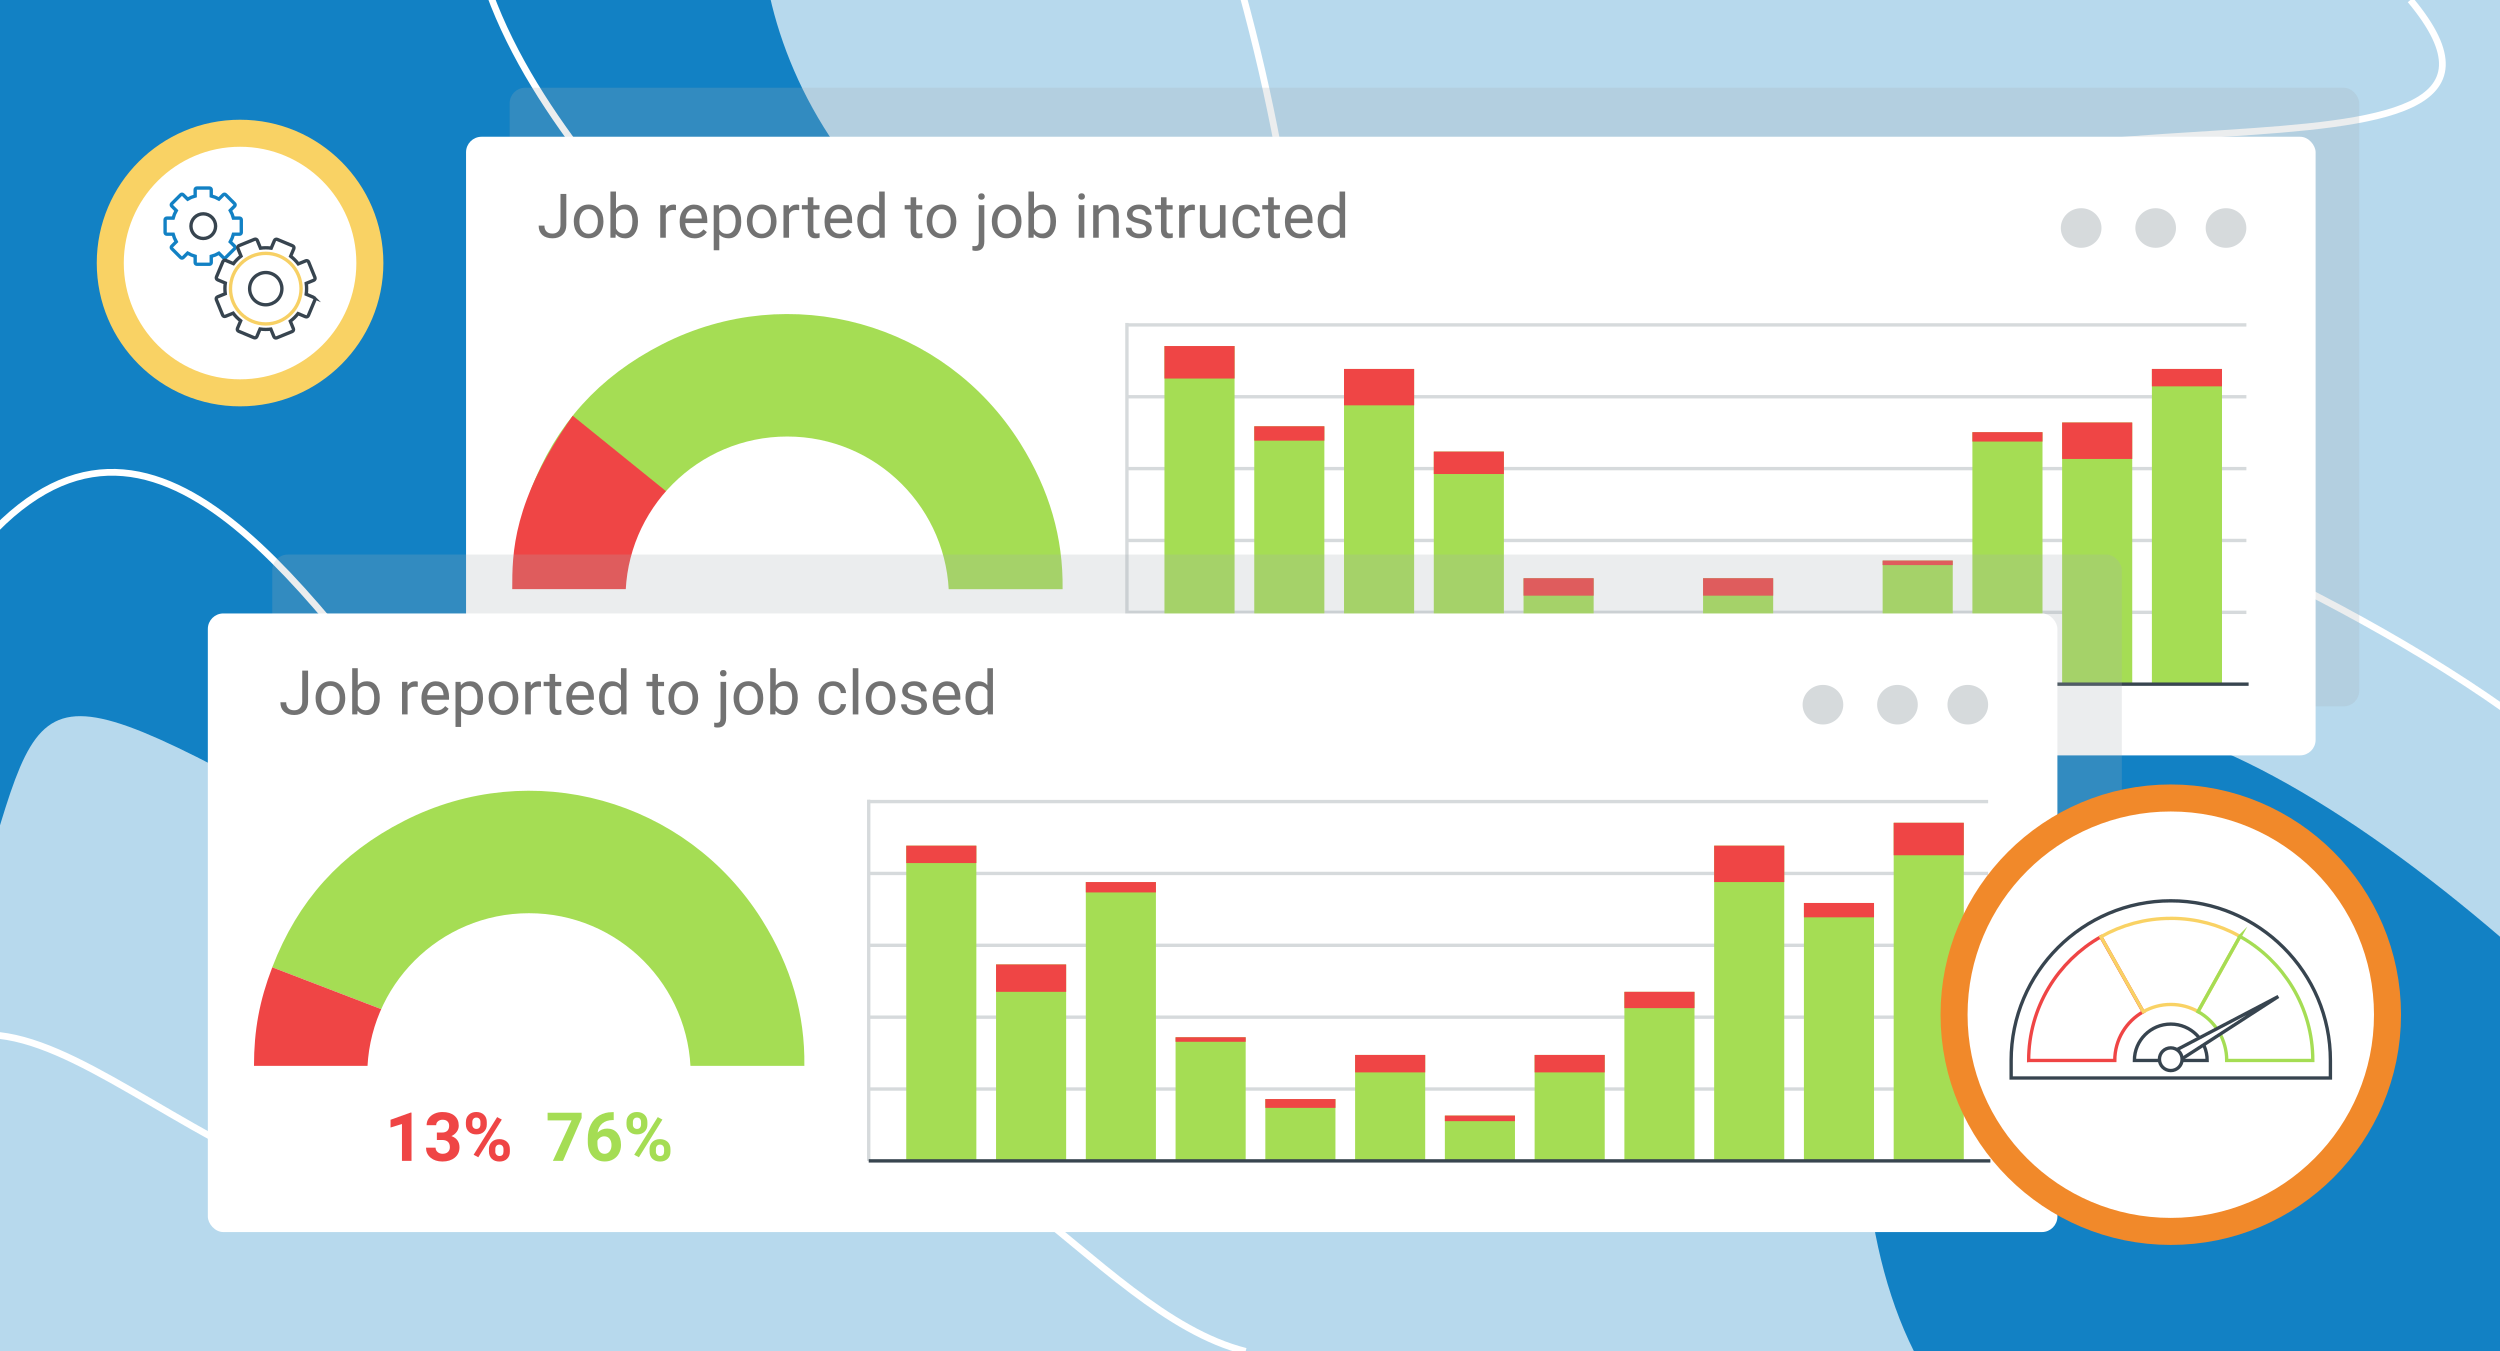 <?xml version="1.0" encoding="UTF-8"?>
<svg xmlns="http://www.w3.org/2000/svg" viewBox="0 0 740 400">
  <defs>
    <style>
      .cls-1 {
        fill: #a5aeb1;
        mix-blend-mode: multiply;
        opacity: .22;
      }

      .cls-1, .cls-2, .cls-3, .cls-4, .cls-5, .cls-6, .cls-7, .cls-8 {
        stroke-width: 0px;
      }

      .cls-9 {
        stroke: #f1892a;
      }

      .cls-9, .cls-10 {
        stroke-width: 8px;
      }

      .cls-9, .cls-10, .cls-11, .cls-12, .cls-13, .cls-14, .cls-15, .cls-16, .cls-17, .cls-18, .cls-19, .cls-20 {
        stroke-miterlimit: 10;
      }

      .cls-9, .cls-10, .cls-11, .cls-12, .cls-7 {
        fill: #fff;
      }

      .cls-10, .cls-19 {
        stroke: #f9d264;
      }

      .cls-11 {
        stroke: #1281c4;
      }

      .cls-12, .cls-14 {
        stroke: #37444f;
      }

      .cls-13 {
        stroke: #fff;
        stroke-width: 2px;
      }

      .cls-13, .cls-14, .cls-15, .cls-16, .cls-17, .cls-18, .cls-19, .cls-20 {
        fill: none;
      }

      .cls-15 {
        stroke: #ef4545;
      }

      .cls-16 {
        stroke: #38454f;
      }

      .cls-17 {
        stroke: #a5dd54;
      }

      .cls-18 {
        stroke: #d6dadc;
      }

      .cls-20 {
        stroke: #f7d064;
      }

      .cls-21 {
        isolation: isolate;
      }

      .cls-2 {
        fill: #727272;
      }

      .cls-3 {
        fill: #1281c4;
      }

      .cls-4 {
        fill: #d6dadc;
      }

      .cls-5 {
        fill: #a5dd54;
      }

      .cls-6 {
        fill: #b7d9ed;
      }

      .cls-8 {
        fill: #ef4545;
      }
    </style>
  </defs>
  <g class="cls-21">
    <g id="Layer_1" data-name="Layer 1">
      <rect class="cls-6" width="740" height="400"/>
      <path class="cls-13" d="m-24.42,313.68c44.35-36.39,101.21,74.52,213.8,42.95S447.19,240.33,358.09-34.31"/>
      <path class="cls-13" d="m811.01,277.29c-94.32-132.05-306.62-143.71-273.64-202.92,32.98-59.21,230.69-8.98,176.1-74.37"/>
      <path class="cls-3" d="m-19.06,303.51C14.44,214.02-3.59,190.99,71.13,230.76c74.72,39.78,271.49-105.37,205.96-156.4s-59.46-132.2-33.51-138.64c25.95-6.44-310.31-49.37-310.31-49.37l-48.96,188.01L-19.06,303.51Z"/>
      <path class="cls-3" d="m796.13,331.48c-89.13-95.75-194.72-161.94-227.63-87.71-32.91,74.23-19.35,194.51,56.15,196.76,75.5,2.25,171.49-26.83,171.49-26.83v-82.23Z"/>
      <path class="cls-13" d="m137.95-39.69c0,84.75,105.86,139.44,97.83,184.13C177.97,466.34,93.5,28.76-11.06,168.1"/>
      <path class="cls-13" d="m368.71,400c-46.29-11.63-84.19-85.95-146.55-68.96"/>
    </g>
    <g id="Layer_2" data-name="Layer 2">
      <g>
        <rect class="cls-1" x="150.86" y="25.97" width="547.47" height="183.11" rx="4.59" ry="4.59"/>
        <rect class="cls-7" x="137.95" y="40.48" width="547.47" height="183.11" rx="4.59" ry="4.59"/>
        <g>
          <path class="cls-2" d="m165.91,57.4h1.72v9.18c0,1.24-.37,2.21-1.12,2.91-.75.7-1.74,1.05-2.98,1.05s-2.29-.33-3.01-.99-1.08-1.58-1.08-2.77h1.71c0,.74.2,1.32.61,1.74.41.42,1,.62,1.77.62.71,0,1.28-.22,1.71-.67s.66-1.07.66-1.87v-9.21Z"/>
          <path class="cls-2" d="m169.84,65.46c0-.94.19-1.79.56-2.55.37-.75.89-1.34,1.55-1.75.66-.41,1.42-.62,2.27-.62,1.31,0,2.37.46,3.18,1.36s1.22,2.12,1.22,3.62v.12c0,.94-.18,1.78-.54,2.53-.36.75-.87,1.33-1.54,1.74s-1.44.62-2.3.62c-1.31,0-2.37-.45-3.18-1.36s-1.22-2.11-1.22-3.61v-.12Zm1.66.2c0,1.07.25,1.93.74,2.57s1.16.97,1.99.97,1.5-.33,2-.98.74-1.58.74-2.76c0-1.06-.25-1.91-.75-2.57s-1.17-.98-2-.98-1.47.32-1.97.97-.75,1.57-.75,2.78Z"/>
          <path class="cls-2" d="m188.84,65.66c0,1.47-.34,2.66-1.02,3.55s-1.58,1.34-2.73,1.34c-1.22,0-2.16-.43-2.82-1.29l-.08,1.11h-1.51v-13.68h1.65v5.1c.67-.83,1.58-1.24,2.75-1.24s2.09.44,2.76,1.33c.67.89,1,2.1,1,3.63v.14Zm-1.65-.19c0-1.12-.22-1.99-.65-2.6s-1.06-.92-1.87-.92c-1.09,0-1.87.5-2.34,1.51v4.17c.5,1.01,1.29,1.51,2.36,1.51.79,0,1.4-.31,1.84-.92s.66-1.53.66-2.76Z"/>
          <path class="cls-2" d="m200.09,62.21c-.25-.04-.52-.06-.81-.06-1.08,0-1.81.46-2.2,1.38v6.84h-1.65v-9.64h1.6l.03,1.11c.54-.86,1.31-1.29,2.3-1.29.32,0,.56.04.73.12v1.53Z"/>
          <path class="cls-2" d="m205.61,70.55c-1.31,0-2.37-.43-3.19-1.29-.82-.86-1.23-2-1.23-3.44v-.3c0-.96.18-1.81.55-2.56.37-.75.88-1.34,1.53-1.76.66-.42,1.37-.64,2.13-.64,1.25,0,2.23.41,2.92,1.24.7.83,1.04,2.01,1.04,3.54v.69h-6.53c.02.95.3,1.72.83,2.3.53.58,1.21.88,2.03.88.58,0,1.07-.12,1.48-.36.4-.24.76-.55,1.06-.94l1.01.78c-.81,1.24-2.02,1.86-3.63,1.86Zm-.2-8.64c-.67,0-1.22.24-1.67.73-.45.48-.73,1.16-.84,2.04h4.83v-.12c-.05-.84-.27-1.49-.68-1.95-.4-.46-.95-.69-1.64-.69Z"/>
          <path class="cls-2" d="m219.41,65.66c0,1.47-.34,2.65-1.01,3.54s-1.58,1.34-2.73,1.34-2.09-.37-2.76-1.11v4.64h-1.65v-13.34h1.5l.08,1.07c.67-.83,1.6-1.25,2.8-1.25s2.07.44,2.75,1.31c.67.87,1.01,2.09,1.01,3.64v.15Zm-1.65-.19c0-1.09-.23-1.94-.69-2.57-.46-.63-1.1-.94-1.91-.94-1,0-1.75.44-2.25,1.33v4.61c.49.88,1.25,1.32,2.26,1.32.79,0,1.42-.31,1.88-.94.47-.63.7-1.56.7-2.79Z"/>
          <path class="cls-2" d="m221.07,65.46c0-.94.19-1.79.56-2.55.37-.75.89-1.34,1.55-1.75.66-.41,1.42-.62,2.27-.62,1.31,0,2.37.46,3.18,1.36s1.22,2.12,1.22,3.62v.12c0,.94-.18,1.78-.54,2.53-.36.75-.87,1.33-1.54,1.74s-1.44.62-2.3.62c-1.31,0-2.37-.45-3.18-1.36s-1.22-2.11-1.22-3.61v-.12Zm1.66.2c0,1.07.25,1.93.74,2.57s1.16.97,1.99.97,1.5-.33,2-.98.74-1.58.74-2.76c0-1.06-.25-1.91-.75-2.57s-1.17-.98-2-.98-1.47.32-1.97.97-.75,1.57-.75,2.78Z"/>
          <path class="cls-2" d="m236.57,62.21c-.25-.04-.52-.06-.81-.06-1.08,0-1.81.46-2.2,1.38v6.84h-1.65v-9.64h1.6l.03,1.11c.54-.86,1.31-1.29,2.3-1.29.32,0,.56.04.73.12v1.53Z"/>
          <path class="cls-2" d="m240.76,58.4v2.33h1.8v1.27h-1.8v5.98c0,.39.08.68.24.87.16.19.43.29.82.29.19,0,.45-.04.78-.11v1.33c-.43.12-.86.18-1.27.18-.74,0-1.29-.22-1.67-.67s-.56-1.08-.56-1.9v-5.98h-1.75v-1.27h1.75v-2.33h1.65Z"/>
          <path class="cls-2" d="m248.49,70.55c-1.31,0-2.37-.43-3.19-1.29-.82-.86-1.23-2-1.23-3.44v-.3c0-.96.18-1.81.55-2.56.37-.75.88-1.34,1.53-1.76.66-.42,1.37-.64,2.13-.64,1.25,0,2.23.41,2.92,1.24.7.83,1.04,2.01,1.04,3.54v.69h-6.53c.02.95.3,1.72.83,2.3.53.58,1.21.88,2.03.88.58,0,1.07-.12,1.48-.36.4-.24.76-.55,1.06-.94l1.01.78c-.81,1.24-2.02,1.86-3.63,1.86Zm-.2-8.64c-.67,0-1.22.24-1.67.73-.45.48-.73,1.16-.84,2.04h4.83v-.12c-.05-.84-.27-1.49-.68-1.95-.4-.46-.95-.69-1.64-.69Z"/>
          <path class="cls-2" d="m253.75,65.47c0-1.48.35-2.67,1.05-3.57.7-.9,1.62-1.35,2.75-1.35s2.02.39,2.68,1.16v-5.02h1.65v13.68h-1.51l-.08-1.03c-.66.81-1.58,1.21-2.75,1.21s-2.03-.46-2.73-1.37c-.7-.92-1.05-2.11-1.05-3.58v-.12Zm1.65.19c0,1.09.23,1.95.68,2.57.45.62,1.08.93,1.87.93,1.04,0,1.81-.47,2.29-1.41v-4.43c-.49-.91-1.25-1.36-2.27-1.36-.81,0-1.44.31-1.89.94-.45.62-.68,1.55-.68,2.77Z"/>
          <path class="cls-2" d="m271.19,58.4v2.33h1.8v1.27h-1.8v5.98c0,.39.08.68.24.87.16.19.43.29.82.29.19,0,.45-.04.78-.11v1.33c-.43.12-.86.18-1.27.18-.74,0-1.29-.22-1.67-.67s-.56-1.08-.56-1.9v-5.98h-1.75v-1.27h1.75v-2.33h1.65Z"/>
          <path class="cls-2" d="m274.3,65.46c0-.94.19-1.79.56-2.55.37-.75.89-1.34,1.55-1.75.66-.41,1.42-.62,2.27-.62,1.31,0,2.37.46,3.18,1.36s1.22,2.12,1.22,3.62v.12c0,.94-.18,1.78-.54,2.53-.36.75-.87,1.33-1.54,1.74s-1.44.62-2.3.62c-1.31,0-2.37-.45-3.18-1.36s-1.22-2.11-1.22-3.61v-.12Zm1.66.2c0,1.07.25,1.93.74,2.57s1.16.97,1.99.97,1.5-.33,2-.98.74-1.58.74-2.76c0-1.06-.25-1.91-.75-2.57s-1.17-.98-2-.98-1.47.32-1.97.97-.75,1.57-.75,2.78Z"/>
          <path class="cls-2" d="m291.36,60.73v10.75c0,1.85-.84,2.78-2.52,2.78-.36,0-.7-.05-1.01-.16v-1.31c.19.05.44.07.75.07.37,0,.65-.1.84-.3.19-.2.29-.54.29-1.04v-10.79h1.65Zm-1.82-2.56c0-.26.08-.49.25-.67.16-.19.4-.28.72-.28s.56.09.73.28c.17.18.25.41.25.68s-.08.49-.25.67c-.17.18-.41.27-.73.27s-.56-.09-.72-.27c-.16-.18-.24-.4-.24-.67Z"/>
          <path class="cls-2" d="m293.58,65.46c0-.94.19-1.79.56-2.55.37-.75.89-1.34,1.55-1.75.66-.41,1.42-.62,2.27-.62,1.31,0,2.37.46,3.18,1.36s1.22,2.12,1.22,3.62v.12c0,.94-.18,1.78-.54,2.53-.36.75-.87,1.33-1.54,1.74s-1.44.62-2.3.62c-1.31,0-2.37-.45-3.18-1.36s-1.22-2.11-1.22-3.61v-.12Zm1.66.2c0,1.07.25,1.93.74,2.57s1.16.97,1.99.97,1.5-.33,2-.98.74-1.58.74-2.76c0-1.06-.25-1.91-.75-2.57s-1.17-.98-2-.98-1.47.32-1.97.97-.75,1.57-.75,2.78Z"/>
          <path class="cls-2" d="m312.58,65.66c0,1.47-.34,2.66-1.02,3.55s-1.58,1.34-2.73,1.34c-1.22,0-2.16-.43-2.82-1.29l-.08,1.11h-1.51v-13.68h1.65v5.1c.67-.83,1.58-1.24,2.75-1.24s2.09.44,2.76,1.33c.67.89,1,2.1,1,3.63v.14Zm-1.65-.19c0-1.12-.22-1.99-.65-2.6s-1.06-.92-1.87-.92c-1.09,0-1.87.5-2.34,1.51v4.17c.5,1.01,1.29,1.51,2.36,1.51.79,0,1.4-.31,1.84-.92s.66-1.53.66-2.76Z"/>
          <path class="cls-2" d="m319.18,58.17c0-.27.08-.49.25-.68.16-.18.41-.28.73-.28s.56.09.73.28c.17.18.25.41.25.68s-.08.49-.25.67c-.17.18-.41.27-.73.27s-.56-.09-.73-.27c-.16-.18-.25-.4-.25-.67Zm1.78,12.19h-1.65v-9.64h1.65v9.64Z"/>
          <path class="cls-2" d="m325.15,60.73l.05,1.21c.74-.93,1.7-1.39,2.89-1.39,2.04,0,3.06,1.15,3.08,3.45v6.37h-1.65v-6.38c0-.69-.17-1.21-.48-1.54-.31-.33-.8-.5-1.46-.5-.53,0-1,.14-1.41.43-.4.29-.72.66-.94,1.12v6.87h-1.65v-9.64h1.56Z"/>
          <path class="cls-2" d="m339.27,67.81c0-.45-.17-.79-.5-1.04-.34-.25-.92-.46-1.75-.64-.83-.18-1.5-.39-1.99-.64-.49-.25-.85-.55-1.09-.89-.23-.34-.35-.75-.35-1.23,0-.79.33-1.46,1-2,.67-.55,1.52-.82,2.56-.82,1.09,0,1.98.28,2.66.85s1.02,1.29,1.02,2.16h-1.66c0-.45-.19-.84-.57-1.17-.38-.33-.87-.49-1.45-.49s-1.07.13-1.41.39c-.34.26-.51.6-.51,1.02,0,.4.16.7.47.9.31.2.88.4,1.71.58.82.18,1.49.4,2,.66.51.26.89.56,1.14.92.25.36.37.8.37,1.31,0,.86-.34,1.55-1.03,2.07-.69.52-1.58.78-2.68.78-.77,0-1.46-.14-2.05-.41-.59-.27-1.06-.66-1.39-1.14-.34-.49-.5-1.02-.5-1.59h1.65c.03.55.25.99.66,1.31.41.32.96.49,1.63.49.62,0,1.12-.13,1.5-.38.38-.25.57-.59.57-1.01Z"/>
          <path class="cls-2" d="m345.3,58.4v2.33h1.8v1.27h-1.8v5.98c0,.39.08.68.24.87.16.19.43.29.82.29.19,0,.45-.04.78-.11v1.33c-.43.12-.86.18-1.27.18-.74,0-1.29-.22-1.67-.67s-.56-1.08-.56-1.9v-5.98h-1.75v-1.27h1.75v-2.33h1.65Z"/>
          <path class="cls-2" d="m353.68,62.21c-.25-.04-.52-.06-.81-.06-1.08,0-1.81.46-2.2,1.38v6.84h-1.65v-9.64h1.6l.03,1.11c.54-.86,1.31-1.29,2.3-1.29.32,0,.56.04.73.12v1.53Z"/>
          <path class="cls-2" d="m361.15,69.41c-.64.75-1.58,1.13-2.82,1.13-1.03,0-1.81-.3-2.35-.89s-.81-1.48-.82-2.65v-6.27h1.65v6.23c0,1.46.59,2.19,1.78,2.19,1.26,0,2.1-.47,2.51-1.41v-7.01h1.65v9.64h-1.57l-.04-.95Z"/>
          <path class="cls-2" d="m369.12,69.2c.59,0,1.1-.18,1.54-.53s.68-.8.73-1.34h1.56c-.03.55-.22,1.08-.57,1.58s-.82.9-1.4,1.19-1.2.45-1.86.45c-1.31,0-2.36-.44-3.13-1.31-.77-.88-1.16-2.07-1.16-3.59v-.28c0-.94.17-1.77.52-2.5s.84-1.3,1.48-1.7c.64-.4,1.41-.61,2.28-.61,1.08,0,1.98.32,2.7.97.71.65,1.1,1.49,1.14,2.52h-1.56c-.05-.62-.28-1.14-.71-1.54-.42-.4-.95-.6-1.57-.6-.84,0-1.49.3-1.95.9-.46.6-.69,1.47-.69,2.61v.31c0,1.11.23,1.97.69,2.57s1.11.9,1.96.9Z"/>
          <path class="cls-2" d="m377.04,58.4v2.33h1.8v1.27h-1.8v5.98c0,.39.08.68.24.87.16.19.43.29.82.29.19,0,.45-.04.78-.11v1.33c-.43.12-.86.18-1.27.18-.74,0-1.29-.22-1.67-.67s-.56-1.08-.56-1.9v-5.98h-1.75v-1.27h1.75v-2.33h1.65Z"/>
          <path class="cls-2" d="m384.76,70.55c-1.31,0-2.37-.43-3.19-1.29-.82-.86-1.23-2-1.23-3.44v-.3c0-.96.18-1.81.55-2.56.37-.75.88-1.34,1.53-1.76.66-.42,1.37-.64,2.13-.64,1.25,0,2.23.41,2.92,1.24.7.83,1.04,2.01,1.04,3.54v.69h-6.53c.02.95.3,1.72.83,2.3.53.58,1.21.88,2.03.88.58,0,1.07-.12,1.48-.36.4-.24.76-.55,1.06-.94l1.01.78c-.81,1.24-2.02,1.86-3.63,1.86Zm-.2-8.64c-.67,0-1.22.24-1.67.73-.45.48-.73,1.16-.84,2.04h4.83v-.12c-.05-.84-.27-1.49-.68-1.95-.4-.46-.95-.69-1.64-.69Z"/>
          <path class="cls-2" d="m390.03,65.47c0-1.48.35-2.67,1.05-3.57.7-.9,1.62-1.35,2.75-1.35s2.02.39,2.68,1.16v-5.02h1.65v13.68h-1.51l-.08-1.03c-.66.81-1.58,1.21-2.75,1.21s-2.03-.46-2.73-1.37c-.7-.92-1.05-2.11-1.05-3.58v-.12Zm1.65.19c0,1.09.23,1.95.68,2.57.45.62,1.08.93,1.87.93,1.04,0,1.81-.47,2.29-1.41v-4.43c-.49-.91-1.25-1.36-2.27-1.36-.81,0-1.44.31-1.89.94-.45.62-.68,1.55-.68,2.77Z"/>
        </g>
        <ellipse class="cls-4" cx="658.9" cy="67.49" rx="6.02" ry="5.86"/>
        <ellipse class="cls-4" cx="638.08" cy="67.49" rx="6.02" ry="5.86"/>
        <ellipse class="cls-4" cx="616.02" cy="67.49" rx="6.02" ry="5.86"/>
        <g>
          <g>
            <line class="cls-18" x1="333.57" y1="95.59" x2="333.57" y2="202.51"/>
            <line class="cls-18" x1="333.57" y1="181.25" x2="664.93" y2="181.25"/>
            <line class="cls-18" x1="333.57" y1="159.98" x2="664.93" y2="159.98"/>
            <line class="cls-18" x1="333.57" y1="138.71" x2="664.93" y2="138.71"/>
            <line class="cls-18" x1="333.57" y1="117.44" x2="664.93" y2="117.44"/>
            <line class="cls-18" x1="333.57" y1="96.17" x2="664.93" y2="96.17"/>
            <g>
              <rect class="cls-5" x="636.97" y="109.22" width="20.75" height="93.3" transform="translate(1294.68 311.73) rotate(-180)"/>
              <rect class="cls-8" x="636.97" y="109.22" width="20.75" height="5.15" transform="translate(1294.68 223.58) rotate(-180)"/>
              <rect class="cls-5" x="610.4" y="125.05" width="20.75" height="77.46" transform="translate(1241.54 327.57) rotate(-180)"/>
              <rect class="cls-5" x="583.82" y="127.92" width="20.75" height="74.59" transform="translate(1188.4 330.44) rotate(-180)"/>
              <rect class="cls-8" x="583.82" y="127.92" width="20.75" height="2.78" transform="translate(1188.4 258.62) rotate(-180)"/>
              <rect class="cls-5" x="557.25" y="165.92" width="20.75" height="36.59" transform="translate(1135.26 368.44) rotate(-180)"/>
              <rect class="cls-8" x="557.25" y="165.92" width="20.75" height="1.34" transform="translate(1135.26 333.19) rotate(-180)"/>
              <rect class="cls-5" x="530.68" y="184.22" width="20.75" height="18.3" transform="translate(1082.11 386.73) rotate(-180)"/>
              <rect class="cls-8" x="530.68" y="184.22" width="20.75" height="2.61" transform="translate(1082.11 371.05) rotate(-180)"/>
              <rect class="cls-5" x="504.11" y="171.15" width="20.75" height="31.36" transform="translate(1028.97 373.67) rotate(-180)"/>
              <rect class="cls-8" x="504.11" y="171.15" width="20.75" height="5.17" transform="translate(1028.97 347.47) rotate(-180)"/>
              <rect class="cls-5" x="477.54" y="189.11" width="20.75" height="13.4" transform="translate(975.83 391.63) rotate(-180)"/>
              <rect class="cls-8" x="477.54" y="189.11" width="20.75" height="1.64" transform="translate(975.83 379.87) rotate(-180)"/>
              <rect class="cls-5" x="450.97" y="171.15" width="20.75" height="31.36" transform="translate(922.69 373.67) rotate(-180)"/>
              <rect class="cls-8" x="450.97" y="171.15" width="20.75" height="5.17" transform="translate(922.69 347.47) rotate(-180)"/>
              <rect class="cls-5" x="424.4" y="133.68" width="20.75" height="68.84" transform="translate(869.55 336.19) rotate(-180)"/>
              <rect class="cls-8" x="424.4" y="133.68" width="20.75" height="6.64" transform="translate(869.55 273.99) rotate(-180)"/>
              <rect class="cls-5" x="397.83" y="109.22" width="20.75" height="93.3" transform="translate(816.41 311.73) rotate(-180)"/>
              <rect class="cls-8" x="397.83" y="109.22" width="20.75" height="10.77" transform="translate(816.41 229.2) rotate(-180)"/>
              <rect class="cls-5" x="371.26" y="126.17" width="20.75" height="76.34" transform="translate(763.27 328.69) rotate(-180)"/>
              <rect class="cls-8" x="371.26" y="126.17" width="20.75" height="4.25" transform="translate(763.27 256.6) rotate(-180)"/>
              <rect class="cls-5" x="344.69" y="102.44" width="20.75" height="100.08" transform="translate(710.12 304.95) rotate(-180)"/>
              <rect class="cls-8" x="344.69" y="102.44" width="20.75" height="9.62" transform="translate(710.12 214.49) rotate(-180)"/>
              <rect class="cls-8" x="610.4" y="125.05" width="20.75" height="10.79" transform="translate(1241.54 260.9) rotate(-180)"/>
            </g>
          </g>
          <line class="cls-16" x1="333.57" y1="202.51" x2="665.59" y2="202.51"/>
        </g>
        <g>
          <path class="cls-5" d="m233.02,174.4h81.51c.21-15.24-3.89-29.37-12.49-43.13-22.42-35.87-68.29-48.6-105.98-29.39-18.83,9.59-31.46,23.63-39.04,43.35l75.99,29.17h0Z"/>
          <path class="cls-8" d="m169.52,123.06c-17.9,25.36-17.9,40.77-17.9,51.33h81.4l-63.5-51.33Z"/>
          <path class="cls-7" d="m233.02,129.21c-26.44,0-47.87,21.43-47.87,47.87h95.74c0-26.44-21.43-47.87-47.87-47.87Z"/>
        </g>
        <g>
          <g>
            <path class="cls-8" d="m198.24,202.51h-2.83v-10.92l-3.38,1.05v-2.3l5.91-2.12h.3v14.29Z"/>
            <path class="cls-8" d="m205.76,194.13h1.51c.72,0,1.25-.18,1.6-.54.35-.36.52-.84.52-1.43s-.17-1.02-.51-1.34-.82-.48-1.42-.48c-.54,0-1,.15-1.36.45-.37.3-.55.68-.55,1.16h-2.83c0-.75.2-1.41.6-2,.4-.59.96-1.05,1.69-1.39.72-.33,1.52-.5,2.39-.5,1.51,0,2.69.36,3.55,1.08.86.72,1.28,1.72,1.28,2.98,0,.65-.2,1.25-.6,1.8s-.92.97-1.57,1.26c.8.29,1.4.72,1.8,1.29.4.58.59,1.25.59,2.04,0,1.27-.46,2.28-1.39,3.05-.92.76-2.15,1.15-3.67,1.15-1.42,0-2.59-.38-3.49-1.13-.91-.75-1.36-1.74-1.36-2.98h2.83c0,.54.2.97.6,1.31.4.34.9.51,1.48.51.67,0,1.2-.18,1.58-.53.38-.36.57-.83.57-1.42,0-1.42-.78-2.14-2.35-2.14h-1.5v-2.21Z"/>
            <path class="cls-8" d="m214.35,190.99c0-.88.28-1.59.85-2.13.57-.54,1.31-.82,2.23-.82s1.68.27,2.25.81c.57.54.85,1.27.85,2.19v.71c0,.88-.28,1.59-.85,2.13-.57.54-1.31.8-2.23.8s-1.68-.27-2.25-.81c-.57-.54-.86-1.27-.86-2.18v-.7Zm1.88.75c0,.39.11.71.34.95.23.24.52.36.89.36s.66-.12.87-.36c.21-.24.32-.57.32-.97v-.72c0-.39-.11-.71-.32-.95-.22-.24-.51-.36-.89-.36-.36,0-.65.12-.87.36-.22.24-.33.57-.33,1v.71Zm1.78,9.7l-1.38-.74,6.97-11.15,1.38.74-6.97,11.15Zm3.15-2.43c0-.88.29-1.59.86-2.13.58-.54,1.32-.81,2.23-.81s1.68.27,2.25.8c.57.53.86,1.27.86,2.2v.71c0,.88-.28,1.58-.84,2.12-.56.54-1.31.81-2.24.81s-1.7-.27-2.26-.81-.85-1.26-.85-2.16v-.73Zm1.88.76c0,.36.12.67.35.92s.53.38.88.38c.8,0,1.2-.44,1.2-1.32v-.75c0-.39-.11-.71-.33-.95-.22-.24-.52-.36-.88-.36s-.66.12-.88.36c-.22.24-.33.56-.33.97v.74Z"/>
          </g>
          <g>
            <path class="cls-5" d="m248.6,189.83l-5.52,12.69h-2.99l5.53-11.98h-7.09v-2.28h10.07v1.58Z"/>
            <path class="cls-5" d="m258.09,188.1v2.33h-.27c-1.28.02-2.31.35-3.09,1s-1.25,1.54-1.41,2.69c.76-.77,1.71-1.16,2.87-1.16,1.24,0,2.23.44,2.96,1.33s1.1,2.06,1.1,3.51c0,.93-.2,1.77-.6,2.52-.4.75-.97,1.34-1.71,1.75-.74.42-1.57.63-2.49.63-1.5,0-2.72-.52-3.64-1.57-.92-1.04-1.39-2.44-1.39-4.18v-1.02c0-1.55.29-2.92.88-4.1.58-1.19,1.42-2.1,2.52-2.75,1.09-.65,2.36-.98,3.81-.98h.47Zm-2.76,7.15c-.46,0-.87.12-1.24.36-.37.24-.65.55-.82.94v.86c0,.95.19,1.68.56,2.22s.89.8,1.57.8c.61,0,1.1-.24,1.47-.72.38-.48.56-1.1.56-1.86s-.19-1.4-.57-1.88c-.38-.48-.89-.71-1.53-.71Z"/>
            <path class="cls-5" d="m261.88,190.99c0-.88.28-1.59.85-2.13.57-.54,1.31-.82,2.23-.82s1.68.27,2.25.81c.57.54.85,1.27.85,2.19v.71c0,.88-.28,1.59-.85,2.13-.57.54-1.31.8-2.23.8s-1.68-.27-2.25-.81c-.57-.54-.86-1.27-.86-2.18v-.7Zm1.88.75c0,.39.11.71.34.95.23.24.52.36.89.36s.66-.12.87-.36c.21-.24.32-.57.32-.97v-.72c0-.39-.11-.71-.32-.95-.22-.24-.51-.36-.89-.36-.36,0-.65.12-.87.36-.22.24-.33.57-.33,1v.71Zm1.78,9.7l-1.38-.74,6.97-11.15,1.38.74-6.97,11.15Zm3.15-2.43c0-.88.29-1.59.86-2.13.58-.54,1.32-.81,2.23-.81s1.68.27,2.25.8c.57.53.86,1.27.86,2.2v.71c0,.88-.28,1.58-.84,2.12-.56.54-1.31.81-2.24.81s-1.7-.27-2.26-.81-.85-1.26-.85-2.16v-.73Zm1.88.76c0,.36.12.67.35.92s.53.38.88.38c.8,0,1.2-.44,1.2-1.32v-.75c0-.39-.11-.71-.33-.95-.22-.24-.52-.36-.88-.36s-.66.12-.88.36c-.22.24-.33.56-.33.97v.74Z"/>
          </g>
        </g>
      </g>
      <g>
        <rect class="cls-1" x="80.59" y="164.15" width="547.47" height="183.11" rx="4.59" ry="4.59"/>
        <rect class="cls-7" x="61.52" y="181.58" width="547.47" height="183.11" rx="4.59" ry="4.59"/>
        <g>
          <path class="cls-2" d="m89.47,198.5h1.72v9.18c0,1.24-.37,2.21-1.12,2.91-.75.7-1.74,1.05-2.98,1.05s-2.29-.33-3.01-.99-1.08-1.58-1.08-2.77h1.71c0,.74.2,1.32.61,1.74.41.42,1,.62,1.77.62.71,0,1.28-.22,1.71-.67s.66-1.07.66-1.87v-9.21Z"/>
          <path class="cls-2" d="m93.41,206.56c0-.94.19-1.79.56-2.55.37-.75.89-1.34,1.55-1.75.66-.41,1.42-.62,2.27-.62,1.31,0,2.37.46,3.18,1.36s1.22,2.12,1.22,3.62v.12c0,.94-.18,1.78-.54,2.53-.36.75-.87,1.33-1.54,1.74s-1.44.62-2.3.62c-1.31,0-2.37-.45-3.18-1.36s-1.22-2.11-1.22-3.61v-.12Zm1.66.2c0,1.07.25,1.93.74,2.57s1.16.97,1.99.97,1.5-.33,2-.98.74-1.58.74-2.76c0-1.06-.25-1.91-.75-2.57s-1.17-.98-2-.98-1.47.32-1.97.97-.75,1.57-.75,2.78Z"/>
          <path class="cls-2" d="m112.41,206.76c0,1.47-.34,2.66-1.02,3.55s-1.58,1.34-2.73,1.34c-1.22,0-2.16-.43-2.82-1.29l-.08,1.11h-1.51v-13.68h1.65v5.1c.67-.83,1.58-1.24,2.75-1.24s2.09.44,2.76,1.33c.67.89,1,2.1,1,3.63v.14Zm-1.65-.19c0-1.12-.22-1.99-.65-2.6s-1.06-.92-1.87-.92c-1.09,0-1.87.5-2.34,1.51v4.17c.5,1.01,1.29,1.51,2.36,1.51.79,0,1.4-.31,1.84-.92s.66-1.53.66-2.76Z"/>
          <path class="cls-2" d="m123.66,203.31c-.25-.04-.52-.06-.81-.06-1.08,0-1.81.46-2.2,1.38v6.84h-1.65v-9.64h1.6l.03,1.11c.54-.86,1.31-1.29,2.3-1.29.32,0,.56.04.73.12v1.53Z"/>
          <path class="cls-2" d="m129.17,211.65c-1.31,0-2.37-.43-3.19-1.29-.82-.86-1.23-2-1.23-3.44v-.3c0-.96.18-1.81.55-2.56.37-.75.88-1.34,1.53-1.76.66-.42,1.37-.64,2.13-.64,1.25,0,2.23.41,2.92,1.24.7.83,1.04,2.01,1.04,3.54v.69h-6.53c.02.95.3,1.72.83,2.3.53.58,1.21.88,2.03.88.58,0,1.07-.12,1.48-.36.4-.24.76-.55,1.06-.94l1.01.78c-.81,1.24-2.02,1.86-3.63,1.86Zm-.2-8.64c-.67,0-1.22.24-1.67.73-.45.48-.73,1.16-.84,2.04h4.83v-.12c-.05-.84-.27-1.49-.68-1.95-.4-.46-.95-.69-1.64-.69Z"/>
          <path class="cls-2" d="m142.98,206.76c0,1.47-.34,2.65-1.01,3.54s-1.58,1.34-2.73,1.34-2.09-.37-2.76-1.11v4.64h-1.65v-13.34h1.5l.08,1.07c.67-.83,1.6-1.25,2.8-1.25s2.07.44,2.75,1.31c.67.87,1.01,2.09,1.01,3.64v.15Zm-1.65-.19c0-1.09-.23-1.94-.69-2.57-.46-.63-1.1-.94-1.91-.94-1,0-1.75.44-2.25,1.33v4.61c.49.88,1.25,1.32,2.26,1.32.79,0,1.42-.31,1.88-.94.47-.63.7-1.56.7-2.79Z"/>
          <path class="cls-2" d="m144.64,206.56c0-.94.19-1.79.56-2.55.37-.75.89-1.34,1.55-1.75.66-.41,1.42-.62,2.27-.62,1.31,0,2.37.46,3.18,1.36s1.22,2.12,1.22,3.62v.12c0,.94-.18,1.78-.54,2.53-.36.75-.87,1.33-1.54,1.74s-1.44.62-2.3.62c-1.31,0-2.37-.45-3.18-1.36s-1.22-2.11-1.22-3.61v-.12Zm1.66.2c0,1.07.25,1.93.74,2.57s1.16.97,1.99.97,1.5-.33,2-.98.74-1.58.74-2.76c0-1.06-.25-1.91-.75-2.57s-1.17-.98-2-.98-1.47.32-1.97.97-.75,1.57-.75,2.78Z"/>
          <path class="cls-2" d="m160.14,203.31c-.25-.04-.52-.06-.81-.06-1.08,0-1.81.46-2.2,1.38v6.84h-1.65v-9.64h1.6l.03,1.11c.54-.86,1.31-1.29,2.3-1.29.32,0,.56.04.73.12v1.53Z"/>
          <path class="cls-2" d="m164.33,199.5v2.33h1.8v1.27h-1.8v5.98c0,.39.08.68.24.87.16.19.43.29.82.29.19,0,.45-.04.78-.11v1.33c-.43.12-.86.18-1.27.18-.74,0-1.29-.22-1.67-.67s-.56-1.08-.56-1.9v-5.98h-1.75v-1.27h1.75v-2.33h1.65Z"/>
          <path class="cls-2" d="m172.05,211.65c-1.31,0-2.37-.43-3.19-1.29-.82-.86-1.23-2-1.23-3.44v-.3c0-.96.18-1.81.55-2.56.37-.75.88-1.34,1.53-1.76.66-.42,1.37-.64,2.13-.64,1.25,0,2.23.41,2.92,1.24.7.83,1.04,2.01,1.04,3.54v.69h-6.53c.02.95.3,1.72.83,2.3.53.58,1.21.88,2.03.88.58,0,1.07-.12,1.48-.36.4-.24.76-.55,1.06-.94l1.01.78c-.81,1.24-2.02,1.86-3.63,1.86Zm-.2-8.64c-.67,0-1.22.24-1.67.73-.45.48-.73,1.16-.84,2.04h4.83v-.12c-.05-.84-.27-1.49-.68-1.95-.4-.46-.95-.69-1.64-.69Z"/>
          <path class="cls-2" d="m177.32,206.57c0-1.48.35-2.67,1.05-3.57.7-.9,1.62-1.35,2.75-1.35s2.02.39,2.68,1.16v-5.02h1.65v13.68h-1.51l-.08-1.03c-.66.81-1.58,1.21-2.75,1.21s-2.03-.46-2.73-1.37c-.7-.92-1.05-2.11-1.05-3.58v-.12Zm1.65.19c0,1.09.23,1.95.68,2.57.45.62,1.08.93,1.87.93,1.04,0,1.81-.47,2.29-1.41v-4.43c-.49-.91-1.25-1.36-2.27-1.36-.81,0-1.44.31-1.89.94-.45.62-.68,1.55-.68,2.77Z"/>
          <path class="cls-2" d="m194.76,199.5v2.33h1.8v1.27h-1.8v5.98c0,.39.08.68.24.87.16.19.43.29.82.29.19,0,.45-.04.78-.11v1.33c-.43.12-.86.18-1.27.18-.74,0-1.29-.22-1.67-.67s-.56-1.08-.56-1.9v-5.98h-1.75v-1.27h1.75v-2.33h1.65Z"/>
          <path class="cls-2" d="m197.87,206.56c0-.94.19-1.79.56-2.55.37-.75.89-1.34,1.55-1.75.66-.41,1.42-.62,2.27-.62,1.31,0,2.37.46,3.18,1.36s1.22,2.12,1.22,3.62v.12c0,.94-.18,1.78-.54,2.53-.36.75-.87,1.33-1.54,1.74s-1.44.62-2.3.62c-1.31,0-2.37-.45-3.18-1.36s-1.22-2.11-1.22-3.61v-.12Zm1.66.2c0,1.07.25,1.93.74,2.57s1.16.97,1.99.97,1.5-.33,2-.98.74-1.58.74-2.76c0-1.06-.25-1.91-.75-2.57s-1.17-.98-2-.98-1.47.32-1.97.97-.75,1.57-.75,2.78Z"/>
          <path class="cls-2" d="m214.93,201.83v10.75c0,1.85-.84,2.78-2.52,2.78-.36,0-.7-.05-1.01-.16v-1.31c.19.05.44.07.75.07.37,0,.65-.1.84-.3.19-.2.29-.54.29-1.04v-10.79h1.65Zm-1.82-2.56c0-.26.08-.49.25-.67.16-.19.4-.28.72-.28s.56.09.73.28c.17.18.25.41.25.68s-.08.49-.25.67c-.17.18-.41.27-.73.27s-.56-.09-.72-.27c-.16-.18-.24-.4-.24-.67Z"/>
          <path class="cls-2" d="m217.14,206.56c0-.94.19-1.79.56-2.55.37-.75.89-1.34,1.55-1.75.66-.41,1.42-.62,2.27-.62,1.31,0,2.37.46,3.18,1.36s1.22,2.12,1.22,3.62v.12c0,.94-.18,1.78-.54,2.53-.36.75-.87,1.33-1.54,1.74s-1.44.62-2.3.62c-1.31,0-2.37-.45-3.18-1.36s-1.22-2.11-1.22-3.61v-.12Zm1.66.2c0,1.07.25,1.93.74,2.57s1.16.97,1.99.97,1.5-.33,2-.98.74-1.58.74-2.76c0-1.06-.25-1.91-.75-2.57s-1.17-.98-2-.98-1.47.32-1.97.97-.75,1.57-.75,2.78Z"/>
          <path class="cls-2" d="m236.14,206.76c0,1.47-.34,2.66-1.02,3.55s-1.58,1.34-2.73,1.34c-1.22,0-2.16-.43-2.82-1.29l-.08,1.11h-1.51v-13.68h1.65v5.1c.67-.83,1.58-1.24,2.75-1.24s2.09.44,2.76,1.33c.67.89,1,2.1,1,3.63v.14Zm-1.65-.19c0-1.12-.22-1.99-.65-2.6s-1.06-.92-1.87-.92c-1.09,0-1.87.5-2.34,1.51v4.17c.5,1.01,1.29,1.51,2.36,1.51.79,0,1.4-.31,1.84-.92s.66-1.53.66-2.76Z"/>
          <path class="cls-2" d="m246.6,210.3c.59,0,1.1-.18,1.54-.53s.68-.8.73-1.34h1.56c-.03.55-.22,1.08-.57,1.58s-.82.9-1.4,1.19-1.2.45-1.86.45c-1.31,0-2.36-.44-3.13-1.31-.77-.88-1.16-2.07-1.16-3.59v-.28c0-.94.17-1.77.52-2.5s.84-1.3,1.48-1.7c.64-.4,1.41-.61,2.28-.61,1.08,0,1.98.32,2.7.97.71.65,1.1,1.49,1.14,2.52h-1.56c-.05-.62-.28-1.14-.71-1.54-.42-.4-.95-.6-1.57-.6-.84,0-1.49.3-1.95.9-.46.6-.69,1.47-.69,2.61v.31c0,1.11.23,1.97.69,2.57s1.11.9,1.96.9Z"/>
          <path class="cls-2" d="m254.07,211.47h-1.65v-13.68h1.65v13.68Z"/>
          <path class="cls-2" d="m256.27,206.56c0-.94.19-1.79.56-2.55.37-.75.89-1.34,1.55-1.75.66-.41,1.42-.62,2.27-.62,1.31,0,2.37.46,3.18,1.36s1.22,2.12,1.22,3.62v.12c0,.94-.18,1.78-.54,2.53-.36.75-.87,1.33-1.54,1.74s-1.44.62-2.3.62c-1.31,0-2.37-.45-3.18-1.36s-1.22-2.11-1.22-3.61v-.12Zm1.66.2c0,1.07.25,1.93.74,2.57s1.16.97,1.99.97,1.5-.33,2-.98.74-1.58.74-2.76c0-1.06-.25-1.91-.75-2.57s-1.17-.98-2-.98-1.47.32-1.97.97-.75,1.57-.75,2.78Z"/>
          <path class="cls-2" d="m272.73,208.91c0-.45-.17-.79-.5-1.04-.34-.25-.92-.46-1.75-.64-.83-.18-1.5-.39-1.99-.64-.49-.25-.85-.55-1.09-.89-.23-.34-.35-.75-.35-1.23,0-.79.33-1.46,1-2,.67-.55,1.52-.82,2.56-.82,1.09,0,1.98.28,2.66.85s1.02,1.29,1.02,2.16h-1.66c0-.45-.19-.84-.57-1.17-.38-.33-.87-.49-1.45-.49s-1.07.13-1.41.39c-.34.26-.51.6-.51,1.02,0,.4.16.7.47.9.31.2.88.4,1.71.58.82.18,1.49.4,2,.66.51.26.89.56,1.14.92.25.36.37.8.37,1.31,0,.86-.34,1.55-1.03,2.07-.69.52-1.58.78-2.68.78-.77,0-1.46-.14-2.05-.41-.59-.27-1.06-.66-1.39-1.14-.34-.49-.5-1.02-.5-1.59h1.65c.03.55.25.99.66,1.31.41.32.96.49,1.63.49.62,0,1.12-.13,1.5-.38.38-.25.57-.59.57-1.01Z"/>
          <path class="cls-2" d="m280.52,211.65c-1.31,0-2.37-.43-3.19-1.29-.82-.86-1.23-2-1.23-3.44v-.3c0-.96.18-1.81.55-2.56.37-.75.88-1.34,1.53-1.76.66-.42,1.37-.64,2.13-.64,1.25,0,2.23.41,2.92,1.24.7.83,1.04,2.01,1.04,3.54v.69h-6.53c.02.95.3,1.72.83,2.3.53.58,1.21.88,2.03.88.58,0,1.07-.12,1.48-.36.4-.24.76-.55,1.06-.94l1.01.78c-.81,1.24-2.02,1.86-3.63,1.86Zm-.2-8.64c-.67,0-1.22.24-1.67.73-.45.48-.73,1.16-.84,2.04h4.83v-.12c-.05-.84-.27-1.49-.68-1.95-.4-.46-.95-.69-1.64-.69Z"/>
          <path class="cls-2" d="m285.78,206.57c0-1.48.35-2.67,1.05-3.57.7-.9,1.62-1.35,2.75-1.35s2.02.39,2.68,1.16v-5.02h1.65v13.68h-1.51l-.08-1.03c-.66.81-1.58,1.21-2.75,1.21s-2.03-.46-2.73-1.37c-.7-.92-1.05-2.11-1.05-3.58v-.12Zm1.65.19c0,1.09.23,1.95.68,2.57.45.62,1.08.93,1.87.93,1.04,0,1.81-.47,2.29-1.41v-4.43c-.49-.91-1.25-1.36-2.27-1.36-.81,0-1.44.31-1.89.94-.45.62-.68,1.55-.68,2.77Z"/>
        </g>
        <ellipse class="cls-4" cx="582.47" cy="208.59" rx="6.02" ry="5.86"/>
        <ellipse class="cls-4" cx="561.65" cy="208.59" rx="6.02" ry="5.86"/>
        <ellipse class="cls-4" cx="539.59" cy="208.59" rx="6.02" ry="5.86"/>
        <g>
          <g>
            <line class="cls-18" x1="257.14" y1="236.7" x2="257.14" y2="343.62"/>
            <line class="cls-18" x1="257.14" y1="322.35" x2="588.49" y2="322.35"/>
            <line class="cls-18" x1="257.14" y1="301.08" x2="588.49" y2="301.08"/>
            <line class="cls-18" x1="257.14" y1="279.81" x2="588.49" y2="279.81"/>
            <line class="cls-18" x1="257.14" y1="258.54" x2="588.49" y2="258.54"/>
            <line class="cls-18" x1="257.14" y1="237.27" x2="588.49" y2="237.27"/>
            <g>
              <rect class="cls-5" x="268.25" y="250.32" width="20.75" height="93.3"/>
              <rect class="cls-8" x="268.25" y="250.32" width="20.75" height="5.15"/>
              <rect class="cls-5" x="294.83" y="285.48" width="20.75" height="58.14"/>
              <rect class="cls-5" x="321.4" y="261.09" width="20.75" height="82.53"/>
              <rect class="cls-8" x="321.4" y="261.09" width="20.75" height="3.07"/>
              <rect class="cls-5" x="347.97" y="307.03" width="20.75" height="36.59"/>
              <rect class="cls-8" x="347.97" y="307.03" width="20.75" height="1.34"/>
              <rect class="cls-5" x="374.54" y="325.32" width="20.75" height="18.3"/>
              <rect class="cls-8" x="374.54" y="325.32" width="20.75" height="2.61"/>
              <rect class="cls-5" x="401.11" y="312.26" width="20.75" height="31.36"/>
              <rect class="cls-8" x="401.11" y="312.26" width="20.75" height="5.17"/>
              <rect class="cls-5" x="427.68" y="330.22" width="20.75" height="13.4"/>
              <rect class="cls-8" x="427.68" y="330.22" width="20.75" height="1.64"/>
              <rect class="cls-5" x="454.25" y="312.26" width="20.75" height="31.36"/>
              <rect class="cls-8" x="454.25" y="312.26" width="20.75" height="5.17"/>
              <rect class="cls-5" x="480.82" y="293.58" width="20.75" height="50.04"/>
              <rect class="cls-8" x="480.82" y="293.58" width="20.75" height="4.83"/>
              <rect class="cls-5" x="507.39" y="250.32" width="20.75" height="93.3"/>
              <rect class="cls-8" x="507.39" y="250.32" width="20.75" height="10.77"/>
              <rect class="cls-5" x="533.96" y="267.28" width="20.75" height="76.34"/>
              <rect class="cls-8" x="533.96" y="267.28" width="20.75" height="4.25"/>
              <rect class="cls-5" x="560.53" y="243.54" width="20.75" height="100.08"/>
              <rect class="cls-8" x="560.53" y="243.54" width="20.75" height="9.62"/>
              <rect class="cls-8" x="294.83" y="285.48" width="20.75" height="8.1"/>
            </g>
          </g>
          <line class="cls-16" x1="257.14" y1="343.62" x2="589.15" y2="343.62"/>
        </g>
        <g>
          <path class="cls-5" d="m156.58,315.5h81.51c.21-15.24-3.89-29.37-12.49-43.13-22.42-35.87-68.29-48.6-105.98-29.39-18.83,9.59-31.46,23.63-39.04,43.35l75.99,29.17h0Z"/>
          <path class="cls-8" d="m80.59,286.33c-3.79,9.86-5.41,18.61-5.41,29.17h81.4l-75.99-29.17Z"/>
          <path class="cls-7" d="m156.58,270.31c-26.44,0-47.87,21.43-47.87,47.87h95.74c0-26.44-21.43-47.87-47.87-47.87Z"/>
        </g>
        <g>
          <g>
            <path class="cls-8" d="m121.81,343.62h-2.83v-10.92l-3.38,1.05v-2.3l5.91-2.12h.3v14.29Z"/>
            <path class="cls-8" d="m129.32,335.23h1.51c.72,0,1.25-.18,1.6-.54.35-.36.52-.84.52-1.43s-.17-1.02-.51-1.34-.82-.48-1.42-.48c-.54,0-1,.15-1.36.45-.37.3-.55.68-.55,1.16h-2.83c0-.75.2-1.41.6-2,.4-.59.96-1.05,1.69-1.39.72-.33,1.52-.5,2.39-.5,1.51,0,2.69.36,3.55,1.08.86.72,1.28,1.72,1.28,2.98,0,.65-.2,1.25-.6,1.8s-.92.97-1.57,1.26c.8.29,1.4.72,1.8,1.29.4.58.59,1.25.59,2.04,0,1.27-.46,2.28-1.39,3.05-.92.76-2.15,1.15-3.67,1.15-1.42,0-2.59-.38-3.49-1.13-.91-.75-1.36-1.74-1.36-2.98h2.83c0,.54.2.97.6,1.31.4.34.9.51,1.48.51.67,0,1.2-.18,1.58-.53.38-.36.57-.83.57-1.42,0-1.42-.78-2.14-2.35-2.14h-1.5v-2.21Z"/>
            <path class="cls-8" d="m137.91,332.1c0-.88.28-1.59.85-2.13.57-.54,1.31-.82,2.23-.82s1.68.27,2.25.81c.57.54.85,1.27.85,2.19v.71c0,.88-.28,1.59-.85,2.13-.57.54-1.31.8-2.23.8s-1.68-.27-2.25-.81c-.57-.54-.86-1.27-.86-2.18v-.7Zm1.88.75c0,.39.11.71.34.95.23.24.52.36.89.36s.66-.12.87-.36c.21-.24.32-.57.32-.97v-.72c0-.39-.11-.71-.32-.95-.22-.24-.51-.36-.89-.36-.36,0-.65.12-.87.36-.22.24-.33.57-.33,1v.71Zm1.78,9.7l-1.38-.74,6.97-11.15,1.38.74-6.97,11.15Zm3.15-2.43c0-.88.29-1.59.86-2.13.58-.54,1.32-.81,2.23-.81s1.68.27,2.25.8c.57.53.86,1.27.86,2.2v.71c0,.88-.28,1.58-.84,2.12-.56.54-1.31.81-2.24.81s-1.7-.27-2.26-.81-.85-1.26-.85-2.16v-.73Zm1.88.76c0,.36.12.67.35.92s.53.38.88.38c.8,0,1.2-.44,1.2-1.32v-.75c0-.39-.11-.71-.33-.95-.22-.24-.52-.36-.88-.36s-.66.12-.88.36c-.22.24-.33.56-.33.97v.74Z"/>
          </g>
          <g>
            <path class="cls-5" d="m172.16,330.93l-5.52,12.69h-2.99l5.53-11.98h-7.09v-2.28h10.07v1.58Z"/>
            <path class="cls-5" d="m181.66,329.2v2.33h-.27c-1.28.02-2.31.35-3.09,1s-1.25,1.54-1.41,2.69c.76-.77,1.71-1.16,2.87-1.16,1.24,0,2.23.44,2.96,1.33s1.1,2.06,1.1,3.51c0,.93-.2,1.77-.6,2.52-.4.75-.97,1.34-1.71,1.75-.74.42-1.57.63-2.49.63-1.5,0-2.72-.52-3.64-1.57-.92-1.04-1.39-2.44-1.39-4.18v-1.02c0-1.55.29-2.92.88-4.1.58-1.19,1.42-2.1,2.52-2.75,1.09-.65,2.36-.98,3.81-.98h.47Zm-2.76,7.15c-.46,0-.87.12-1.24.36-.37.24-.65.55-.82.94v.86c0,.95.19,1.68.56,2.22s.89.8,1.57.8c.61,0,1.1-.24,1.47-.72.38-.48.56-1.1.56-1.86s-.19-1.4-.57-1.88c-.38-.48-.89-.71-1.53-.71Z"/>
            <path class="cls-5" d="m185.45,332.1c0-.88.28-1.59.85-2.13.57-.54,1.31-.82,2.23-.82s1.68.27,2.25.81c.57.54.85,1.27.85,2.19v.71c0,.88-.28,1.59-.85,2.13-.57.54-1.31.8-2.23.8s-1.68-.27-2.25-.81c-.57-.54-.86-1.27-.86-2.18v-.7Zm1.88.75c0,.39.11.71.34.95.23.24.52.36.89.36s.66-.12.87-.36c.21-.24.32-.57.32-.97v-.72c0-.39-.11-.71-.32-.95-.22-.24-.51-.36-.89-.36-.36,0-.65.12-.87.36-.22.24-.33.57-.33,1v.71Zm1.78,9.7l-1.38-.74,6.97-11.15,1.38.74-6.97,11.15Zm3.15-2.43c0-.88.29-1.59.86-2.13.58-.54,1.32-.81,2.23-.81s1.68.27,2.25.8c.57.53.86,1.27.86,2.2v.71c0,.88-.28,1.58-.84,2.12-.56.54-1.31.81-2.24.81s-1.7-.27-2.26-.81-.85-1.26-.85-2.16v-.73Zm1.88.76c0,.36.12.67.35.92s.53.38.88.38c.8,0,1.2-.44,1.2-1.32v-.75c0-.39-.11-.71-.33-.95-.22-.24-.52-.36-.88-.36s-.66.12-.88.36c-.22.24-.33.56-.33.97v.74Z"/>
          </g>
        </g>
      </g>
      <circle class="cls-9" cx="642.55" cy="300.35" r="64.15"/>
      <g>
        <path class="cls-14" d="m595.3,319.09v-5.2c0-26.05,21.2-47.25,47.25-47.25s47.25,21.2,47.25,47.25v5.2h-94.5Z"/>
        <g>
          <path class="cls-15" d="m600.49,313.9h25.48c0-6.19,3.4-11.57,8.42-14.42l-12.54-22.19c-12.75,7.22-21.37,20.91-21.37,36.61Z"/>
          <path class="cls-19" d="m642.55,271.84c-7.52,0-14.58,1.98-20.68,5.44l12.54,22.19c2.41-1.36,5.18-2.15,8.15-2.15s5.68.77,8.07,2.1l12.42-22.26c-6.06-3.39-13.05-5.33-20.49-5.33Z"/>
          <path class="cls-17" d="m663.03,277.17l-12.42,22.26c5.07,2.83,8.5,8.25,8.5,14.47h25.48c0-15.79-8.7-29.53-21.57-36.72Z"/>
        </g>
        <path class="cls-14" d="m642.55,303.13c-5.95,0-10.77,4.82-10.77,10.77h21.54c0-5.95-4.82-10.77-10.77-10.77Z"/>
        <polygon class="cls-12" points="674.39 294.96 642.49 311.68 644.16 314.52 674.39 294.96"/>
        <circle class="cls-12" cx="642.55" cy="313.53" r="3.36"/>
      </g>
      <circle class="cls-10" cx="71.06" cy="77.86" r="38.42"/>
      <g>
        <path class="cls-11" d="m70.93,64.56h-1.83c-.21-.81-.53-1.57-.94-2.27l1.3-1.3c.19-.19.19-.5,0-.69l-2.67-2.67c-.19-.19-.5-.19-.69,0l-1.3,1.3c-.7-.41-1.46-.72-2.27-.93v-1.85c0-.27-.22-.49-.49-.49h-3.78c-.27,0-.49.22-.49.49v1.87c-.8.21-1.55.53-2.24.94l-1.33-1.33c-.19-.19-.5-.19-.69,0l-2.67,2.67c-.19.19-.19.5,0,.69l1.33,1.33c-.4.69-.71,1.44-.92,2.24h-1.89c-.27,0-.49.22-.49.49v3.78c0,.27.22.49.49.49h1.89c.21.79.52,1.54.92,2.24l-1.33,1.33c-.19.19-.19.5,0,.69l2.67,2.67c.19.19.5.19.69,0l1.33-1.33c.7.41,1.45.72,2.24.94v1.87c0,.27.22.49.49.49h3.78c.27,0,.49-.22.49-.49v-1.85c.8-.21,1.56-.52,2.27-.93l1.3,1.3c.19.19.5.19.69,0l2.67-2.67c.19-.19.19-.5,0-.69l-1.3-1.3c.41-.7.73-1.47.94-2.27h1.83c.27,0,.49-.22.49-.49v-3.78c0-.27-.22-.49-.49-.49Z"/>
        <circle class="cls-14" cx="60.17" cy="66.94" r="3.65"/>
        <path class="cls-12" d="m92.85,88.02l-2.21-.93c.15-1.08.15-2.16.01-3.22l2.22-.91c.33-.13.48-.51.35-.83l-1.87-4.58c-.13-.33-.51-.48-.83-.35l-2.23.91c-.64-.84-1.4-1.61-2.26-2.27l.94-2.23c.14-.33-.02-.7-.34-.84l-4.56-1.91c-.33-.14-.7.02-.84.34l-.95,2.25c-1.07-.14-2.14-.14-3.18,0l-.93-2.27c-.13-.33-.51-.48-.83-.35l-4.58,1.87c-.33.13-.48.51-.35.83l.93,2.28c-.83.63-1.59,1.38-2.24,2.23l-2.28-.96c-.33-.14-.7.02-.84.34l-1.91,4.56c-.14.33.02.7.34.84l2.28.96c-.15,1.06-.15,2.12-.02,3.16l-2.28.93c-.33.13-.48.51-.35.83l1.87,4.58c.13.33.51.48.83.35l2.27-.93c.63.84,1.38,1.6,2.23,2.26l-.95,2.25c-.14.33.02.7.34.84l4.56,1.91c.33.14.7-.02.84-.34l.94-2.23c1.08.15,2.15.16,3.2.03l.91,2.23c.13.33.51.48.83.35l4.58-1.87c.33-.13.48-.51.35-.83l-.91-2.22c.85-.64,1.62-1.4,2.29-2.26l2.21.93c.33.14.7-.02.84-.34l1.91-4.56c.14-.33-.02-.7-.34-.84Zm-9.78-.73c-1.02,2.43-3.82,3.58-6.25,2.56-2.43-1.02-3.58-3.82-2.56-6.25,1.02-2.43,3.82-3.58,6.25-2.56,2.43,1.02,3.58,3.82,2.56,6.25Z"/>
        <circle class="cls-20" cx="78.67" cy="85.44" r="10.45"/>
      </g>
    </g>
  </g>
</svg>